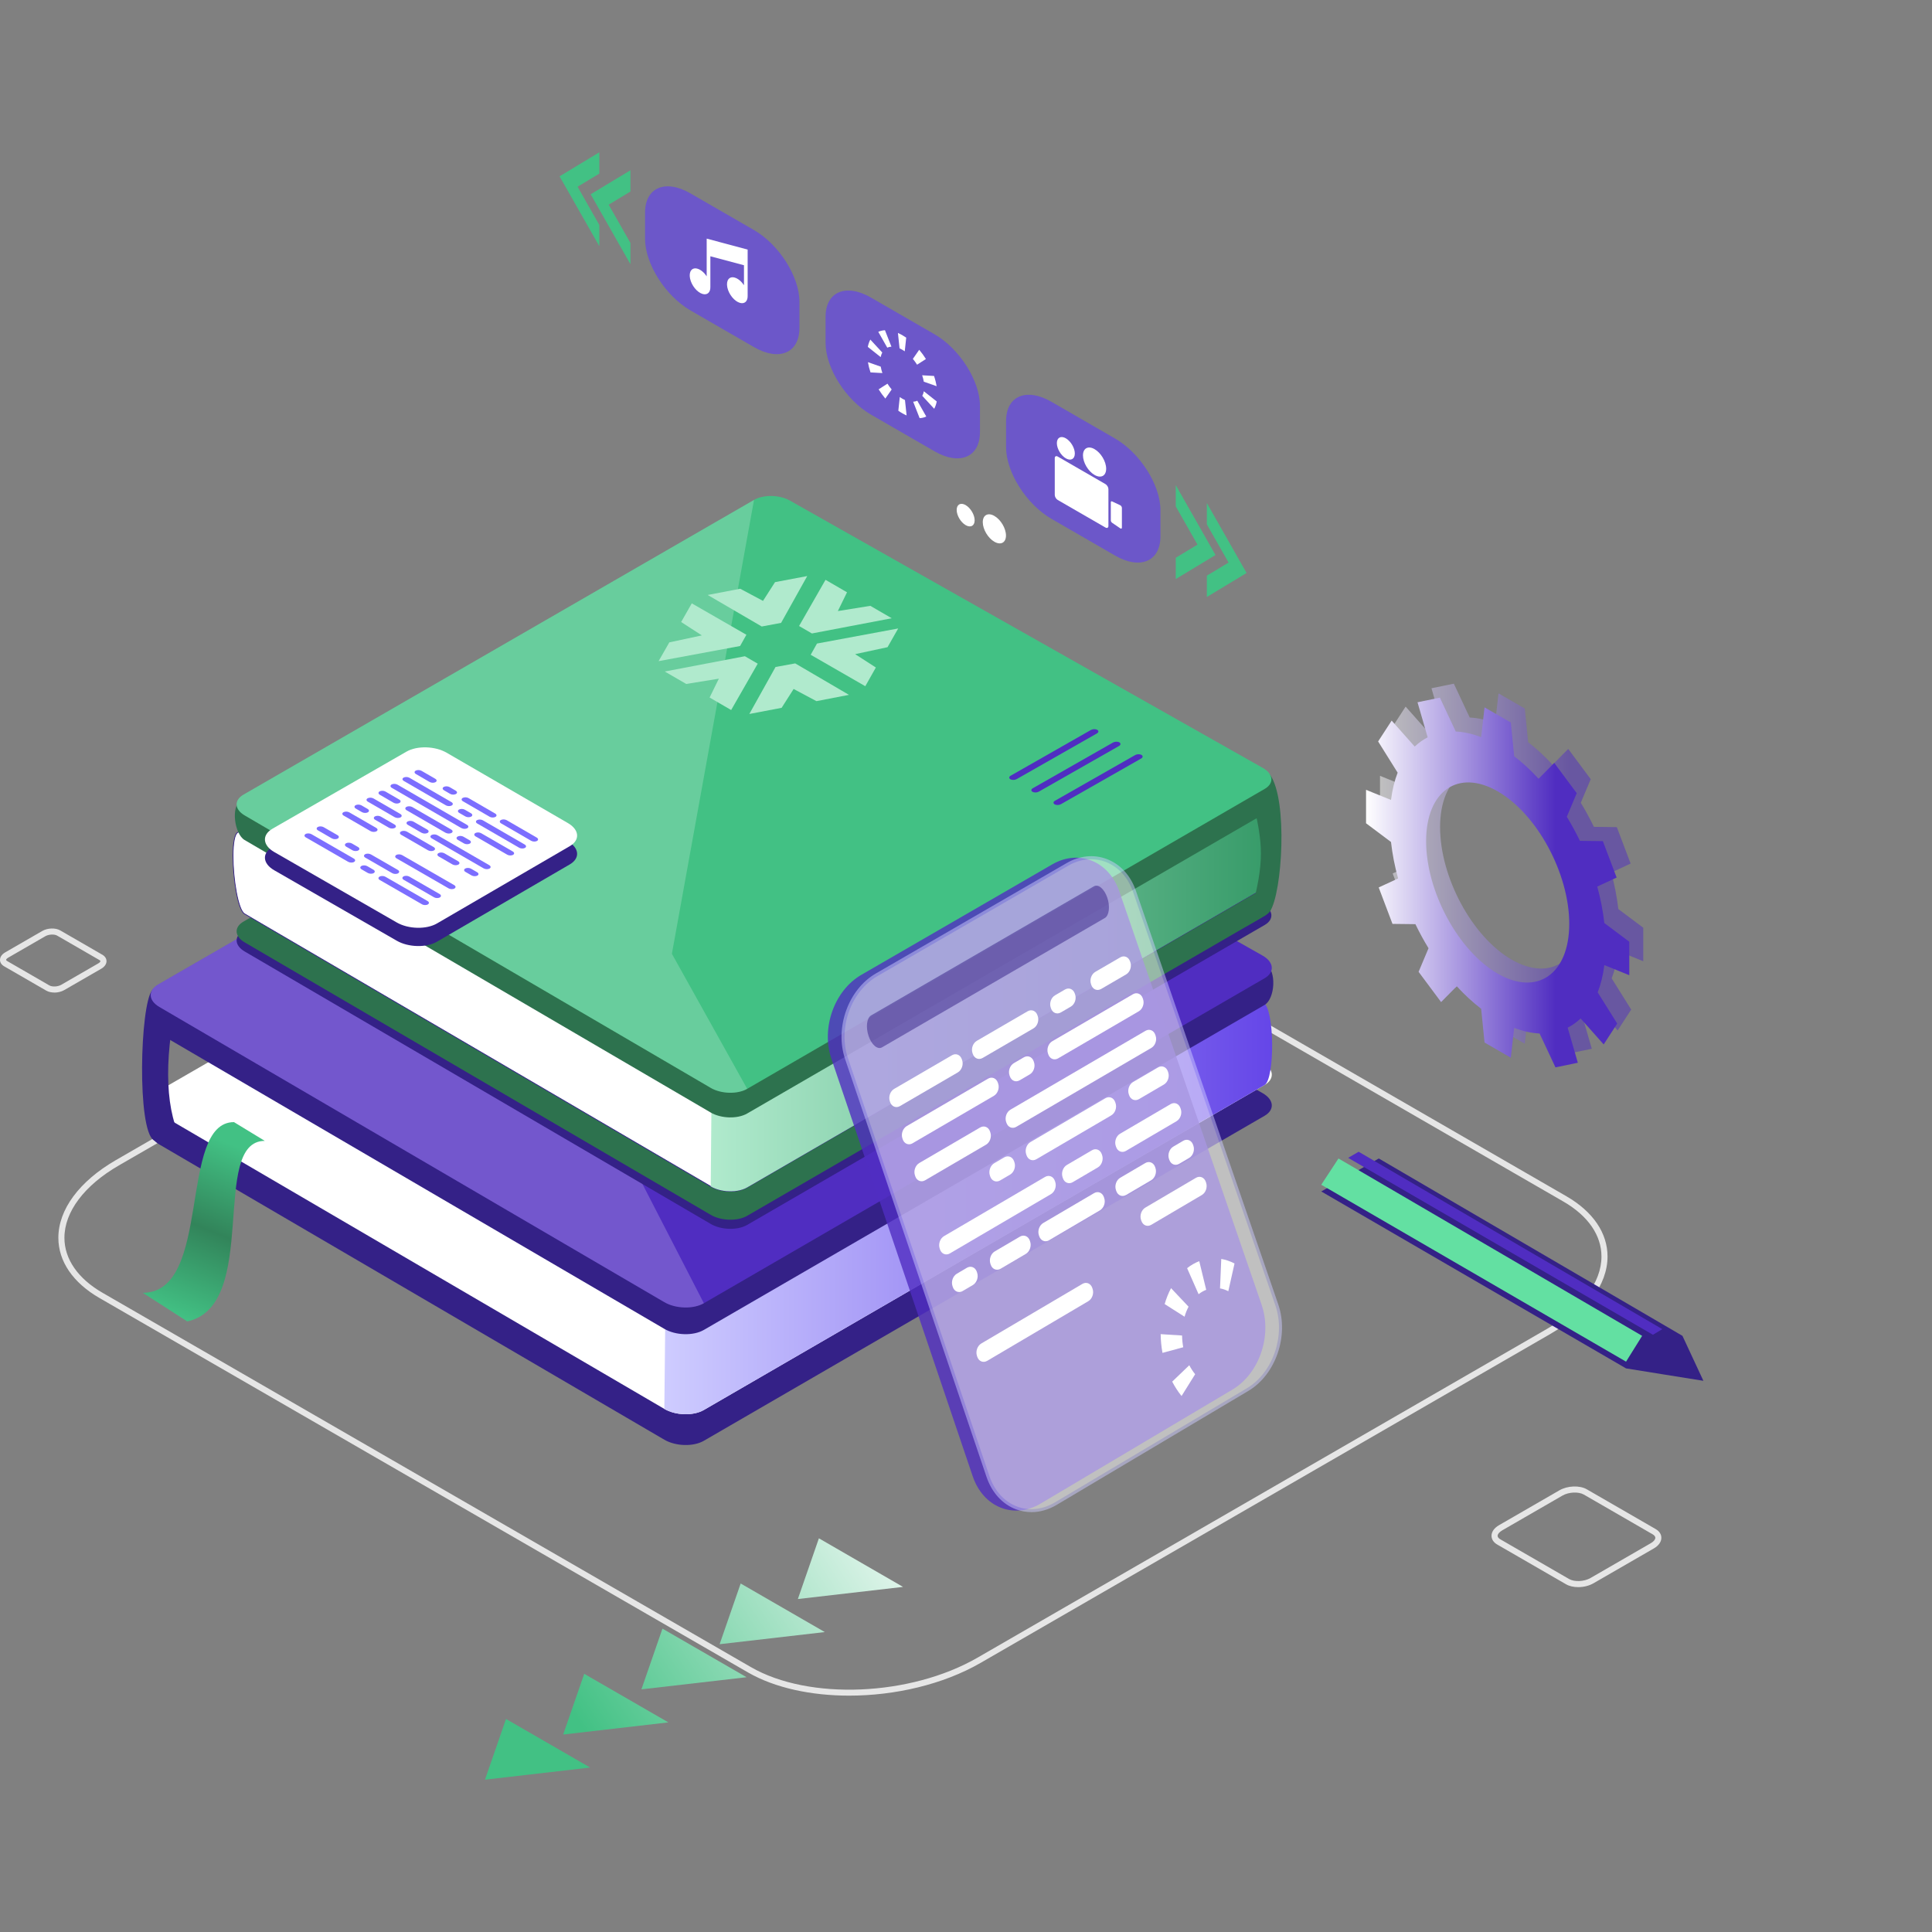 <svg width="200" height="200" viewBox="0 0 200 200" fill="none" xmlns="http://www.w3.org/2000/svg"><rect x="0" y="0" width="200" height="200" fill="#808080" stroke="none"/><path d="M87.906 175.532C83.977 175.532 80.225 174.74 77.424 173.125L10.293 134.367C7.552 132.783 6.041 130.571 6.041 128.135C6.041 125.212 8.212 122.28 11.999 120.092L70.934 86.068C78.046 81.96 88.855 81.52 95.027 85.081L162.159 123.839C164.899 125.423 166.411 127.635 166.411 130.071C166.411 132.994 164.239 135.926 160.452 138.114L101.517 172.138C97.63 174.382 92.639 175.532 87.906 175.532ZM12.314 120.639C8.728 122.71 6.669 125.445 6.669 128.138C6.669 130.338 8.068 132.359 10.607 133.824L77.739 172.581C83.738 176.045 94.264 175.602 101.203 171.594L160.138 137.57C163.724 135.499 165.783 132.764 165.783 130.071C165.783 127.871 164.384 125.85 161.845 124.386L94.713 85.628C88.716 82.164 78.188 82.608 71.249 86.615L12.314 120.639Z" fill="#E6E6E6"/><path d="M5.623 102.747C5.315 102.747 5.019 102.681 4.793 102.552L0.424 100.028C0.154 99.871 0 99.632 0 99.368C0 99.07 0.195 98.787 0.534 98.592L4.372 96.376C4.925 96.056 5.742 96.031 6.232 96.314L10.601 98.837C10.871 98.994 11.025 99.233 11.025 99.497C11.025 99.796 10.83 100.079 10.491 100.277L6.653 102.492C6.355 102.665 5.981 102.753 5.623 102.753V102.747ZM0.849 99.136C0.676 99.236 0.629 99.334 0.629 99.368C0.629 99.4 0.673 99.447 0.739 99.485L5.107 102.008C5.406 102.181 5.984 102.15 6.339 101.945L10.177 99.73C10.349 99.629 10.397 99.532 10.397 99.497C10.397 99.466 10.353 99.419 10.287 99.381L5.918 96.857C5.619 96.684 5.044 96.713 4.686 96.92L0.849 99.136Z" fill="#E6E6E6"/><path d="M163.375 164.3C162.91 164.3 162.461 164.202 162.118 164.004L154.993 159.89C154.613 159.67 154.402 159.35 154.402 158.985C154.402 158.57 154.685 158.171 155.175 157.888L161.43 154.277C162.275 153.79 163.523 153.743 164.268 154.174L171.393 158.288C171.773 158.508 171.983 158.828 171.983 159.193C171.983 159.608 171.701 160.007 171.21 160.29L164.956 163.901C164.497 164.165 163.922 164.3 163.375 164.3ZM155.493 158.435C155.207 158.602 155.034 158.806 155.034 158.988C155.034 159.155 155.185 159.274 155.311 159.347L162.435 163.461C162.985 163.778 163.997 163.731 164.645 163.357L170.899 159.746C171.185 159.579 171.358 159.375 171.358 159.193C171.358 159.026 171.207 158.907 171.081 158.831L163.957 154.717C163.407 154.4 162.395 154.447 161.747 154.821L155.493 158.432V158.435Z" fill="#E6E6E6"/><path d="M52.382 177.946L61.091 182.975L50.204 184.232L52.382 177.946Z" fill="url(#paint0_linear_213_21827)"/><path d="M60.478 173.273L69.19 178.301L58.3 179.558L60.478 173.273Z" fill="url(#paint1_linear_213_21827)"/><path d="M68.577 168.596L77.286 173.625L66.399 174.882L68.577 168.596Z" fill="url(#paint2_linear_213_21827)"/><path d="M76.673 163.923L85.382 168.951L74.495 170.208L76.673 163.923Z" fill="url(#paint3_linear_213_21827)"/><path d="M84.772 159.246L93.481 164.275L82.594 165.532L84.772 159.246Z" fill="url(#paint4_linear_213_21827)"/><path d="M99.965 54.363C100.48 54.658 100.895 54.435 100.895 53.863C100.895 53.291 100.477 52.587 99.965 52.288C99.453 51.99 99.035 52.216 99.035 52.788C99.035 53.36 99.453 54.064 99.965 54.363Z" fill="white"/><path d="M102.938 56.082C103.601 56.465 104.138 56.176 104.138 55.437C104.138 54.699 103.601 53.791 102.938 53.41C102.275 53.027 101.737 53.316 101.737 54.054C101.737 54.793 102.275 55.701 102.938 56.082Z" fill="white"/><path opacity="0.5" d="M170.11 99.504V96.04L167.527 94.104C167.385 92.85 167.14 91.584 166.791 90.329L168.8 89.396L167.373 85.625L165 85.596C164.588 84.748 164.132 83.909 163.642 83.101L164.67 80.659L162.341 77.529L160.719 79.169C159.934 78.308 159.085 77.522 158.192 76.834L157.844 73.346L155.125 71.774L154.776 74.86C153.855 74.508 152.972 74.314 152.146 74.279L150.502 70.772L148.186 71.249L149.238 74.879C148.758 75.124 148.308 75.445 147.896 75.835L145.511 73.147L144.109 75.307L146.13 78.537C145.81 79.355 145.577 80.301 145.442 81.36L142.858 80.313V83.777L145.442 85.713C145.583 86.967 145.828 88.233 146.177 89.487L144.169 90.421L145.596 94.192L147.969 94.22C148.377 95.069 148.836 95.908 149.326 96.713L148.299 99.155L150.628 102.285L152.249 100.647C153.035 101.509 153.884 102.294 154.776 102.983L155.125 106.471L157.844 108.043L158.192 104.956C159.113 105.308 159.996 105.503 160.823 105.538L162.467 109.045L164.783 108.567L163.73 104.937C164.211 104.692 164.66 104.372 165.072 103.982L167.458 106.669L168.859 104.51L166.838 101.279C167.159 100.462 167.392 99.516 167.527 98.457L170.11 99.504ZM163.894 94.183C163.894 99.384 160.572 101.7 156.486 99.34C152.4 96.983 149.078 90.829 149.078 85.628C149.078 80.426 152.4 78.113 156.486 80.47C160.572 82.828 163.894 88.978 163.894 94.183Z" fill="url(#paint5_linear_213_21827)"/><path d="M168.664 100.952V97.489L166.081 95.553C165.939 94.299 165.694 93.032 165.345 91.778L167.354 90.845L165.927 87.073L163.554 87.045C163.142 86.197 162.687 85.357 162.196 84.55L163.224 82.108L160.895 78.977L159.273 80.618C158.488 79.757 157.639 78.971 156.747 78.283L156.398 74.794L153.679 73.223L153.33 76.309C152.409 75.957 151.526 75.762 150.7 75.728L149.056 72.22L146.74 72.698L147.793 76.328C147.312 76.573 146.862 76.894 146.451 77.283L144.065 74.596L142.663 76.755L144.684 79.986C144.364 80.803 144.131 81.749 143.996 82.808L141.413 81.762V85.225L143.996 87.161C144.137 88.415 144.383 89.682 144.731 90.936L142.723 91.869L144.15 95.641L146.523 95.669C146.931 96.518 147.39 97.357 147.881 98.161L146.853 100.603L149.182 103.734L150.803 102.096C151.589 102.957 152.438 103.743 153.33 104.431L153.679 107.92L156.398 109.491L156.747 106.405C157.667 106.757 158.551 106.952 159.377 106.987L161.021 110.494L163.337 110.016L162.284 106.386C162.765 106.141 163.215 105.821 163.626 105.431L166.012 108.118L167.413 105.959L165.393 102.728C165.713 101.911 165.946 100.965 166.081 99.906L168.664 100.952ZM162.448 95.631C162.448 100.833 159.126 103.149 155.04 100.789C150.954 98.432 147.632 92.278 147.632 87.076C147.632 81.875 150.954 79.562 155.04 81.919C159.126 84.276 162.448 90.427 162.448 95.631Z" fill="url(#paint6_linear_213_21827)"/><path opacity="0.7" d="M66.776 24.719V22.007C66.776 19.411 68.882 18.518 71.478 20.021L78.056 23.817C80.652 25.316 82.758 28.638 82.758 31.234V33.947C82.758 36.543 80.652 37.435 78.056 35.933L71.478 32.136C68.882 30.637 66.776 27.315 66.776 24.719Z" fill="#6546E8"/><path opacity="0.7" d="M85.464 35.505V32.793C85.464 30.197 87.57 29.305 90.166 30.807L96.744 34.603C99.34 36.103 101.445 39.425 101.445 42.021V44.733C101.445 47.329 99.34 48.221 96.744 46.719L90.166 42.923C87.57 41.423 85.464 38.101 85.464 35.505Z" fill="#6546E8"/><path opacity="0.7" d="M104.148 46.295V43.583C104.148 40.987 106.254 40.094 108.85 41.596L115.428 45.393C118.024 46.892 120.129 50.214 120.129 52.81V55.522C120.129 58.118 118.024 59.011 115.428 57.509L108.85 53.712C106.254 52.213 104.148 48.891 104.148 46.295Z" fill="#6546E8"/><path d="M95.474 40.977C95.549 40.839 95.603 40.679 95.637 40.503L96.97 41.559C96.916 41.842 96.828 42.096 96.709 42.316L95.474 40.977Z" fill="white"/><path d="M94.528 41.587C94.685 41.577 94.829 41.543 94.958 41.483L95.889 43.121C95.681 43.218 95.449 43.275 95.2 43.287L94.531 41.587H94.528Z" fill="white"/><path d="M93.148 41.106C93.327 41.232 93.506 41.332 93.682 41.411L93.852 43.007C93.569 42.882 93.28 42.721 92.994 42.52L93.145 41.106H93.148Z" fill="white"/><path d="M91.869 39.717C92.001 39.927 92.149 40.129 92.306 40.317L91.649 41.26C91.401 40.961 91.165 40.641 90.955 40.304L91.869 39.717Z" fill="white"/><path d="M91.174 37.957C91.212 38.174 91.266 38.397 91.344 38.62L90.115 38.551C89.993 38.193 89.905 37.834 89.848 37.492L91.178 37.957H91.174Z" fill="white"/><path d="M91.332 36.492C91.257 36.631 91.203 36.791 91.168 36.967L89.836 35.911C89.889 35.628 89.977 35.374 90.097 35.154L91.332 36.492Z" fill="white"/><path d="M92.28 35.886C92.123 35.895 91.979 35.93 91.85 35.989L90.919 34.352C91.127 34.255 91.359 34.198 91.611 34.185L92.28 35.886Z" fill="white"/><path d="M93.657 36.367C93.478 36.241 93.299 36.14 93.123 36.062L92.953 34.465C93.236 34.591 93.525 34.754 93.811 34.952L93.66 36.367H93.657Z" fill="white"/><path d="M94.936 37.753C94.804 37.542 94.657 37.341 94.499 37.152L95.156 36.209C95.408 36.508 95.64 36.829 95.851 37.165L94.936 37.753Z" fill="white"/><path d="M95.631 39.513C95.593 39.296 95.54 39.072 95.461 38.849L96.69 38.919C96.813 39.277 96.901 39.635 96.961 39.978L95.631 39.513Z" fill="white"/><path d="M123.772 53.838L121.714 50.22V52.423L121.906 52.76L123.964 56.38L121.906 57.622L121.714 57.738V59.941L123.772 58.7L125.828 57.455L123.772 53.838Z" fill="#42C184"/><path d="M126.99 55.695L124.932 52.078V54.281L125.123 54.62L127.182 58.238L125.123 59.479L124.932 59.595V61.802L126.99 60.557L129.046 59.316L126.99 55.695Z" fill="#42C184"/><path d="M63.203 18.867L65.262 17.626V19.829L65.067 19.945L63.011 21.19L65.067 24.807L65.262 25.143V27.35L63.203 23.729L61.145 20.112L63.203 18.867Z" fill="#42C184"/><path d="M59.984 17.01L62.043 15.768V17.971L61.848 18.088L59.793 19.329L61.848 22.95L62.043 23.286V25.489L59.984 21.872L57.926 18.254L59.984 17.01Z" fill="#42C184"/><path d="M73.156 24.7V28.604C72.898 28.217 72.546 27.912 72.198 27.815C71.626 27.652 71.286 28.107 71.434 28.83C71.585 29.553 72.169 30.273 72.741 30.433C73.235 30.571 73.552 30.254 73.537 29.701V26.53L77.016 27.457V29.525C76.758 29.138 76.406 28.833 76.057 28.736C75.485 28.572 75.146 29.028 75.293 29.751C75.444 30.474 76.029 31.194 76.601 31.354C77.079 31.489 77.396 31.19 77.396 30.666V27.56V25.835L73.147 24.7H73.156Z" fill="white"/><path d="M114.435 50.113L109.497 47.263C109.328 47.165 109.189 47.238 109.189 47.426V51.239C109.189 51.427 109.328 51.66 109.497 51.757L114.435 54.608C114.605 54.705 114.743 54.633 114.743 54.444V50.632C114.743 50.443 114.605 50.211 114.435 50.113Z" fill="white"/><path d="M110.336 47.448C110.851 47.744 111.266 47.521 111.266 46.949C111.266 46.377 110.848 45.673 110.336 45.374C109.824 45.075 109.406 45.302 109.406 45.874C109.406 46.446 109.824 47.15 110.336 47.448Z" fill="white"/><path d="M113.309 49.167C113.973 49.551 114.51 49.262 114.51 48.523C114.51 47.785 113.973 46.876 113.309 46.496C112.646 46.112 112.109 46.402 112.109 47.14C112.109 47.879 112.646 48.787 113.309 49.167Z" fill="white"/><path d="M116.088 52.417C116.056 52.367 116.012 52.326 115.968 52.304L115.129 51.908C115.05 51.87 114.991 51.908 114.991 51.999V53.869C114.991 53.957 115.05 54.064 115.129 54.121L115.968 54.693C116.012 54.721 116.053 54.73 116.088 54.718C116.119 54.705 116.138 54.667 116.138 54.62V52.574C116.138 52.527 116.119 52.471 116.088 52.42V52.417Z" fill="white"/><path d="M136.777 123.339L168.328 141.656L172.332 142.3L176.336 142.941L175.252 140.615L174.167 138.286L142.733 119.926L136.777 123.339Z" fill="#342187"/><path d="M139.559 119.86L171.11 138.176L172.081 137.592L140.646 119.228L139.559 119.86Z" fill="#502DC1"/><path d="M136.777 122.644L168.328 140.958L169.994 138.286L138.559 119.926L136.777 122.644Z" fill="#63E0A2"/><path d="M68.772 149.038L16.497 118.477C15.353 117.807 15.296 116.767 16.365 116.151L73.631 83.094C74.696 82.482 76.497 82.513 77.657 83.17L130.696 113.156C131.89 113.832 131.984 114.885 130.903 115.51L72.864 149.148C71.78 149.777 69.947 149.726 68.772 149.038Z" fill="#342187"/><path d="M68.772 145.851L16.497 115.29C15.353 114.621 15.296 113.58 16.365 112.964L73.631 79.908C74.696 79.295 76.497 79.326 77.657 79.983L130.696 109.969C131.89 110.645 131.984 111.698 130.903 112.323L72.864 145.961C71.78 146.59 69.947 146.539 68.772 145.851Z" fill="white"/><path d="M68.772 145.851L68.86 137.397L130.774 103.768C131.969 104.444 131.984 111.698 130.903 112.323L72.864 145.961C71.78 146.59 69.947 146.539 68.772 145.851Z" fill="url(#paint7_linear_213_21827)"/><path d="M68.772 137.563L16.497 107.002C15.353 106.333 15.296 105.293 16.365 104.677L73.631 71.62C74.696 71.007 76.811 69.153 77.971 69.81L131.01 99.796C132.204 100.471 131.984 103.41 130.903 104.035L72.864 137.673C71.78 138.302 69.947 138.252 68.772 137.563Z" fill="#342187"/><path d="M18.647 117.726C18.955 118.339 16.569 118.436 15.922 118.04C14.174 116.968 14.489 104.083 15.746 102.511C16.302 101.817 18.747 101.826 18.574 102.511C17.003 108.797 17.003 114.454 18.65 117.726H18.647Z" fill="#342187"/><path d="M68.772 134.801L16.497 104.24C15.353 103.57 15.296 102.53 16.365 101.914L73.631 68.858C74.696 68.245 76.497 68.276 77.657 68.933L130.696 98.919C131.89 99.595 131.984 100.647 130.903 101.273L72.864 134.911C71.78 135.539 69.947 135.489 68.772 134.801Z" fill="#502DC1"/><path opacity="0.2" d="M68.772 134.801L16.497 104.24C15.353 103.57 15.296 102.53 16.365 101.914L73.631 68.857L65.403 120.425L72.864 134.911C71.78 135.539 69.947 135.489 68.772 134.801Z" fill="white"/><path d="M27.412 118.103L24.222 116.161C18.402 116.161 22.022 133.83 14.781 133.83L19.389 136.793C26.96 135.147 21.692 118.103 27.412 118.103Z" fill="url(#paint8_linear_213_21827)"/><path d="M73.574 126.702L25.325 98.495C24.269 97.879 24.215 96.917 25.202 96.348L78.056 65.837C79.039 65.272 80.702 65.3 81.771 65.906L130.727 93.582C131.83 94.205 131.915 95.179 130.919 95.754L77.349 126.802C76.349 127.381 74.658 127.337 73.571 126.702H73.574Z" fill="#342187"/><path d="M73.574 125.759L25.325 97.552C24.269 96.936 24.215 95.974 25.202 95.405L78.056 64.894C79.039 64.329 80.702 64.357 81.771 64.963L130.727 92.639C131.83 93.262 131.915 94.236 130.919 94.811L77.349 125.859C76.349 126.438 74.658 126.394 73.571 125.759H73.574Z" fill="#2D724E"/><path d="M73.574 122.817L25.325 94.61C24.269 93.994 23.628 86.737 24.615 86.168L78.059 61.953C79.043 61.387 80.706 61.415 81.774 62.022L130.73 89.698C131.834 90.32 131.918 91.294 130.922 91.87L77.352 122.918C76.353 123.496 74.662 123.452 73.574 122.817Z" fill="white"/><path d="M75.618 123.361C74.888 123.361 74.134 123.188 73.553 122.849L25.303 94.641C24.549 94.201 24.078 90.76 24.084 88.582C24.084 87.774 24.156 86.385 24.593 86.131L78.041 61.912C79.028 61.343 80.712 61.371 81.79 61.981L130.746 89.657C131.321 89.981 131.651 90.424 131.651 90.867C131.651 91.263 131.4 91.627 130.938 91.898L77.368 122.946C76.894 123.223 76.265 123.358 75.614 123.358L75.618 123.361ZM79.794 61.585C79.159 61.585 78.537 61.717 78.075 61.984L24.628 86.203C24.335 86.373 24.166 87.24 24.163 88.582C24.156 90.98 24.681 94.186 25.344 94.572L73.594 122.78C74.665 123.408 76.344 123.452 77.33 122.88L130.9 91.832C131.337 91.58 131.576 91.238 131.573 90.87C131.573 90.452 131.255 90.037 130.705 89.726L81.749 62.05C81.199 61.739 80.486 61.582 79.794 61.582V61.585Z" fill="#342187"/><path d="M73.574 122.817L73.643 115.083L131.158 83.34C131.158 83.34 130.843 91.826 130.922 91.87L77.352 122.918C76.353 123.496 74.662 123.452 73.574 122.817Z" fill="url(#paint9_linear_213_21827)"/><path d="M73.574 115.168L25.325 86.96C24.269 86.344 23.901 83.497 24.888 82.928L77.742 52.417C78.725 51.852 80.702 53.766 81.771 54.372L130.727 82.048C131.83 82.67 131.915 83.645 130.919 84.22L77.349 115.268C76.349 115.846 74.659 115.802 73.571 115.168H73.574Z" fill="#2D724E"/><path d="M128.958 95.911C128.958 95.911 131.233 94.698 131.472 94.34C132.729 92.454 133.345 82.818 131.472 80.197C131.211 79.832 129.272 81.768 129.272 81.768C129.272 81.768 130.529 85.225 130.529 88.368C130.529 91.841 128.958 95.911 128.958 95.911Z" fill="#2D724E"/><path d="M73.574 112.616L25.325 84.408C24.269 83.792 24.215 82.831 25.202 82.262L78.056 51.751C79.039 51.185 80.702 51.214 81.771 51.82L130.727 79.496C131.83 80.118 131.915 81.093 130.919 81.668L77.349 112.716C76.349 113.294 74.658 113.25 73.571 112.616H73.574Z" fill="#42C184"/><path opacity="0.2" d="M73.574 112.616L25.325 84.408C24.269 83.792 24.215 82.831 25.202 82.262L78.056 51.751L69.554 98.737L77.349 112.716C76.349 113.294 74.658 113.25 73.571 112.616H73.574Z" fill="white"/><path d="M82.723 64.806L84.05 65.576L92.312 64.002L90.097 62.716L86.734 63.257L87.683 61.315L85.458 60.023L82.72 64.803L82.723 64.806Z" fill="#B0EACD"/><path d="M78.439 68.703L77.11 67.933L68.816 69.514L71.038 70.803L74.416 70.256L73.458 72.208L75.689 73.502L78.439 68.703Z" fill="#B0EACD"/><path d="M76.617 66.874L68.175 68.442L69.29 66.497L72.656 65.777L70.513 64.391L71.613 62.459L77.267 65.711L76.617 66.871V66.874Z" fill="#B0EACD"/><path d="M84.571 66.623L83.924 67.783L89.575 71.036L90.668 69.1L88.525 67.717L91.878 66.997L92.981 65.058L84.571 66.62V66.623Z" fill="#B0EACD"/><path d="M82.321 68.675L87.884 71.931L84.521 72.582L82.157 71.322L80.913 73.273L77.569 73.911L80.284 69.046L82.321 68.675Z" fill="#B0EACD"/><path d="M78.857 64.854L80.859 64.48L83.565 59.633L80.231 60.262L78.986 62.204L76.626 60.947L73.26 61.591L78.854 64.854H78.857Z" fill="#B0EACD"/><path d="M105.235 80.659L113.554 75.923C113.74 75.816 113.752 75.649 113.583 75.552C113.413 75.454 113.121 75.461 112.935 75.564L104.622 80.301C104.437 80.404 104.424 80.571 104.594 80.668C104.764 80.766 105.05 80.763 105.235 80.656V80.659Z" fill="#502DC1"/><path d="M107.527 81.957L115.846 77.221C116.031 77.114 116.044 76.947 115.874 76.85C115.704 76.752 115.412 76.759 115.227 76.862L106.914 81.599C106.728 81.702 106.716 81.869 106.886 81.966C107.055 82.064 107.341 82.061 107.527 81.954V81.957Z" fill="#502DC1"/><path d="M109.818 83.255L118.137 78.519C118.322 78.412 118.335 78.245 118.165 78.148C117.995 78.05 117.703 78.056 117.518 78.16L109.205 82.897C109.019 83 109.007 83.167 109.177 83.264C109.346 83.362 109.632 83.359 109.818 83.252V83.255Z" fill="#502DC1"/><path d="M28.207 87.677L42.086 79.694C43.18 79.066 45.037 79.116 46.235 79.81L58.794 87.096C59.981 87.784 60.066 88.856 58.982 89.484L45.238 97.483C44.142 98.121 42.281 98.077 41.08 97.388L28.39 90.091C27.18 89.396 27.098 88.315 28.204 87.68L28.207 87.677Z" fill="#342187"/><path d="M28.207 85.788L42.086 77.805C43.18 77.177 45.037 77.227 46.235 77.921L58.794 85.207C59.981 85.895 60.066 86.967 58.982 87.595L45.238 95.594C44.142 96.232 42.281 96.188 41.08 95.499L28.39 88.202C27.18 87.507 27.098 86.426 28.204 85.791L28.207 85.788Z" fill="white"/><path d="M47.769 85.728L40.565 81.561C40.389 81.46 40.377 81.303 40.537 81.209C40.697 81.118 40.967 81.124 41.143 81.225L48.344 85.389C48.52 85.489 48.529 85.647 48.372 85.738C48.212 85.829 47.941 85.823 47.769 85.722V85.728Z" fill="#7C6EFF"/><path d="M38.362 86.039L35.58 84.433C35.404 84.333 35.392 84.176 35.552 84.081C35.712 83.99 35.986 83.996 36.162 84.097L38.943 85.703C39.119 85.804 39.132 85.961 38.971 86.055C38.811 86.146 38.538 86.14 38.362 86.039Z" fill="#7C6EFF"/><path d="M40.86 84.597L38.082 82.991C37.906 82.89 37.894 82.733 38.054 82.639C38.214 82.548 38.488 82.554 38.664 82.655L41.442 84.261C41.618 84.361 41.63 84.518 41.47 84.613C41.31 84.704 41.04 84.698 40.864 84.597H40.86Z" fill="#7C6EFF"/><path d="M52.511 88.478L49.236 86.586C49.063 86.486 49.051 86.329 49.208 86.237C49.368 86.146 49.638 86.153 49.811 86.253L53.083 88.145C53.256 88.246 53.268 88.403 53.111 88.494C52.951 88.585 52.684 88.579 52.508 88.478H52.511Z" fill="#7C6EFF"/><path d="M44.315 88.026L41.543 86.426C41.367 86.326 41.354 86.168 41.514 86.074C41.675 85.983 41.945 85.989 42.121 86.09L44.893 87.689C45.069 87.79 45.081 87.947 44.921 88.038C44.761 88.129 44.491 88.123 44.315 88.023V88.026Z" fill="#7C6EFF"/><path d="M37.472 84.075L36.837 83.707C36.661 83.607 36.649 83.45 36.809 83.356C36.969 83.264 37.243 83.271 37.419 83.371L38.054 83.739C38.23 83.84 38.242 83.997 38.082 84.091C37.922 84.182 37.648 84.176 37.472 84.075Z" fill="#7C6EFF"/><path d="M48.818 90.625L48.186 90.26C48.01 90.16 48.001 90.003 48.158 89.911C48.318 89.82 48.589 89.827 48.761 89.927L49.393 90.292C49.569 90.392 49.579 90.549 49.422 90.641C49.261 90.732 48.991 90.725 48.818 90.625Z" fill="#7C6EFF"/><path d="M40.269 85.691L38.839 84.867C38.663 84.767 38.651 84.609 38.811 84.515C38.971 84.424 39.245 84.43 39.418 84.531L40.845 85.354C41.021 85.455 41.033 85.612 40.873 85.706C40.713 85.797 40.439 85.791 40.266 85.691H40.269Z" fill="#7C6EFF"/><path d="M43.651 86.216L42.224 85.392C42.048 85.291 42.036 85.134 42.196 85.04C42.356 84.949 42.627 84.955 42.803 85.056L44.229 85.879C44.405 85.98 44.418 86.137 44.258 86.228C44.097 86.319 43.827 86.313 43.651 86.212V86.216Z" fill="#7C6EFF"/><path d="M46.844 89.487L45.42 88.664C45.245 88.563 45.232 88.406 45.392 88.315C45.553 88.224 45.823 88.23 45.999 88.331L47.422 89.154C47.599 89.255 47.608 89.412 47.451 89.503C47.291 89.594 47.02 89.588 46.844 89.487Z" fill="#7C6EFF"/><path d="M46.137 86.216L42.099 83.88C41.923 83.78 41.91 83.623 42.07 83.528C42.231 83.437 42.501 83.444 42.677 83.544L46.712 85.876C46.888 85.977 46.898 86.134 46.741 86.225C46.58 86.316 46.31 86.31 46.134 86.209L46.137 86.216Z" fill="#7C6EFF"/><path d="M48.032 87.312L47.401 86.948C47.225 86.847 47.215 86.69 47.372 86.599C47.533 86.508 47.803 86.514 47.976 86.615L48.608 86.979C48.784 87.08 48.793 87.237 48.636 87.328C48.476 87.419 48.205 87.413 48.032 87.312Z" fill="#7C6EFF"/><path d="M40.75 83.104L39.323 82.277C39.147 82.177 39.135 82.02 39.295 81.925C39.455 81.834 39.729 81.841 39.902 81.941L41.328 82.768C41.505 82.868 41.517 83.025 41.357 83.12C41.197 83.211 40.926 83.204 40.75 83.104Z" fill="#7C6EFF"/><path d="M46.159 83.368L41.806 80.847C41.63 80.747 41.618 80.59 41.778 80.499C41.938 80.407 42.209 80.414 42.385 80.514L46.734 83.035C46.91 83.135 46.92 83.293 46.763 83.384C46.602 83.475 46.332 83.469 46.156 83.368H46.159Z" fill="#7C6EFF"/><path d="M53.746 87.758L49.409 85.251C49.236 85.15 49.223 84.993 49.381 84.902C49.541 84.811 49.811 84.817 49.984 84.917L54.318 87.425C54.491 87.526 54.503 87.683 54.346 87.774C54.186 87.865 53.919 87.859 53.743 87.758H53.746Z" fill="#7C6EFF"/><path d="M50.688 84.55L47.926 82.95C47.75 82.849 47.74 82.692 47.897 82.601C48.058 82.51 48.328 82.516 48.501 82.617L51.26 84.217C51.433 84.317 51.446 84.474 51.288 84.565C51.128 84.657 50.858 84.65 50.685 84.55H50.688Z" fill="#7C6EFF"/><path d="M54.987 87.039L51.876 85.238C51.703 85.138 51.69 84.98 51.847 84.889C52.008 84.798 52.275 84.804 52.451 84.905L55.562 86.706C55.735 86.806 55.748 86.963 55.59 87.055C55.433 87.146 55.163 87.139 54.99 87.039H54.987Z" fill="#7C6EFF"/><path d="M46.596 82.18L45.965 81.812C45.789 81.712 45.779 81.555 45.936 81.463C46.097 81.372 46.367 81.379 46.54 81.479L47.172 81.847C47.347 81.947 47.357 82.105 47.2 82.196C47.039 82.287 46.769 82.281 46.596 82.18Z" fill="#7C6EFF"/><path d="M48.177 84.518L47.545 84.154C47.369 84.053 47.36 83.896 47.517 83.805C47.677 83.714 47.947 83.72 48.12 83.821L48.752 84.185C48.925 84.286 48.938 84.443 48.78 84.534C48.62 84.625 48.35 84.619 48.177 84.518Z" fill="#7C6EFF"/><path d="M44.481 80.954L43.057 80.128C42.881 80.027 42.869 79.87 43.029 79.779C43.189 79.688 43.459 79.694 43.636 79.795L45.059 80.618C45.235 80.719 45.245 80.876 45.087 80.967C44.927 81.058 44.657 81.052 44.481 80.951V80.954Z" fill="#7C6EFF"/><path d="M46.439 91.964L41.052 88.859C40.876 88.758 40.864 88.601 41.024 88.507C41.184 88.412 41.458 88.422 41.631 88.522L47.017 91.627C47.194 91.728 47.203 91.885 47.046 91.98C46.886 92.074 46.615 92.064 46.439 91.964Z" fill="#7C6EFF"/><path d="M50.072 89.896L44.697 86.791C44.521 86.69 44.509 86.533 44.669 86.442C44.829 86.351 45.1 86.357 45.276 86.457L50.65 89.563C50.823 89.663 50.835 89.82 50.678 89.911C50.518 90.003 50.248 89.996 50.075 89.896H50.072Z" fill="#7C6EFF"/><path d="M36.042 89.214L31.661 86.69C31.485 86.589 31.473 86.432 31.633 86.338C31.793 86.244 32.067 86.253 32.243 86.354L36.624 88.877C36.8 88.978 36.812 89.135 36.652 89.229C36.492 89.324 36.218 89.314 36.042 89.214Z" fill="#7C6EFF"/><path d="M43.683 93.611L39.318 91.099C39.142 90.999 39.129 90.842 39.289 90.747C39.45 90.653 39.723 90.662 39.899 90.763L44.261 93.274C44.437 93.375 44.45 93.532 44.289 93.626C44.129 93.721 43.859 93.714 43.683 93.614V93.611Z" fill="#7C6EFF"/><path d="M40.602 90.389L37.821 88.786C37.645 88.686 37.632 88.529 37.793 88.434C37.953 88.34 38.226 88.35 38.402 88.45L41.181 90.053C41.357 90.154 41.369 90.311 41.209 90.405C41.049 90.499 40.775 90.49 40.602 90.389Z" fill="#7C6EFF"/><path d="M44.93 92.885L41.797 91.081C41.62 90.98 41.608 90.823 41.768 90.729C41.928 90.634 42.199 90.644 42.375 90.744L45.505 92.548C45.681 92.649 45.694 92.806 45.533 92.9C45.373 92.995 45.103 92.988 44.927 92.885H44.93Z" fill="#7C6EFF"/><path d="M36.486 88.019L35.848 87.652C35.672 87.551 35.659 87.394 35.819 87.3C35.98 87.205 36.253 87.215 36.429 87.315L37.064 87.683C37.24 87.784 37.253 87.941 37.092 88.035C36.932 88.129 36.659 88.12 36.483 88.019H36.486Z" fill="#7C6EFF"/><path d="M38.073 90.367L37.438 89.999C37.262 89.899 37.249 89.742 37.41 89.648C37.57 89.553 37.843 89.563 38.02 89.663L38.654 90.031C38.83 90.132 38.843 90.289 38.683 90.383C38.522 90.477 38.249 90.468 38.073 90.367Z" fill="#7C6EFF"/><path d="M34.355 86.791L32.922 85.964C32.745 85.864 32.733 85.706 32.893 85.612C33.053 85.518 33.327 85.527 33.503 85.628L34.936 86.454C35.112 86.555 35.125 86.712 34.964 86.806C34.804 86.901 34.531 86.891 34.355 86.791Z" fill="#7C6EFF"/><path opacity="0.8" d="M130.608 135.087L115.877 92.284C114.796 89.141 111.685 87.884 108.928 89.481L89.166 100.915C86.378 102.527 84.986 106.408 86.061 109.586L100.694 152.819C101.785 156.04 104.943 157.307 107.74 155.641L127.584 143.846C130.353 142.199 131.705 138.28 130.605 135.087H130.608Z" fill="#502DC1"/><g opacity="0.5"><path d="M132.18 135.087L117.449 92.284C116.368 89.142 113.256 87.885 110.5 89.481L90.738 100.915C87.95 102.527 86.558 106.409 87.633 109.586L102.266 152.822C103.356 156.044 106.515 157.31 109.312 155.645L129.156 143.849C131.925 142.203 133.276 138.283 132.176 135.09L132.18 135.087Z" fill="white"/><path d="M106.773 156.534C106.238 156.534 105.714 156.44 105.204 156.254C103.774 155.726 102.678 154.522 102.118 152.872L87.485 109.636C86.388 106.399 87.815 102.426 90.659 100.78L110.422 89.346C111.757 88.573 113.222 88.422 114.551 88.918C115.962 89.443 117.044 90.622 117.597 92.234L132.327 135.037C133.446 138.29 132.06 142.303 129.238 143.981L109.394 155.78C108.548 156.282 107.653 156.537 106.773 156.537V156.534ZM112.967 88.947C112.166 88.947 111.349 89.173 110.579 89.619L90.817 101.053C88.092 102.628 86.731 106.434 87.781 109.539L102.414 152.775C102.942 154.337 103.972 155.468 105.311 155.965C106.568 156.43 107.961 156.27 109.23 155.512L129.074 143.714C131.777 142.108 133.1 138.261 132.029 135.144L117.298 92.341C116.773 90.82 115.758 89.71 114.438 89.217C113.96 89.038 113.467 88.95 112.964 88.95L112.967 88.947Z" fill="#CECCFF"/></g><path d="M105.207 116.648L119.186 108.479C119.589 108.244 119.787 107.681 119.629 107.219L119.595 107.119C119.438 106.657 118.982 106.474 118.58 106.71L104.603 114.872C104.198 115.108 103.997 115.677 104.154 116.139L104.189 116.239C104.346 116.701 104.805 116.887 105.207 116.648Z" fill="white"/><path d="M119.177 126.793L124.416 123.707C124.818 123.471 125.016 122.902 124.856 122.437L124.822 122.336C124.661 121.874 124.206 121.689 123.803 121.928L118.564 125.011C118.159 125.25 117.961 125.819 118.121 126.281L118.156 126.384C118.316 126.849 118.772 127.032 119.174 126.793H119.177Z" fill="white"/><path d="M116.556 119.14L121.792 116.069C122.194 115.834 122.392 115.268 122.232 114.806L122.197 114.705C122.037 114.243 121.584 114.061 121.182 114.297L115.946 117.364C115.544 117.6 115.343 118.169 115.503 118.631L115.538 118.731C115.695 119.193 116.154 119.379 116.556 119.14Z" fill="white"/><path d="M95.773 122.179L102.071 118.499C102.476 118.263 102.678 117.694 102.52 117.229L102.486 117.129C102.329 116.667 101.87 116.481 101.464 116.717L95.166 120.394C94.758 120.633 94.556 121.202 94.714 121.667L94.748 121.771C94.905 122.236 95.364 122.418 95.77 122.182L95.773 122.179Z" fill="white"/><path d="M108.601 128.389L113.862 125.297C114.268 125.058 114.466 124.489 114.309 124.027L114.274 123.923C114.117 123.458 113.658 123.276 113.256 123.515L107.995 126.604C107.589 126.843 107.388 127.412 107.548 127.877L107.583 127.981C107.74 128.446 108.199 128.628 108.604 128.393L108.601 128.389Z" fill="white"/><path d="M122.068 120.476L123.099 119.869C123.502 119.634 123.7 119.065 123.539 118.603L123.505 118.502C123.344 118.04 122.892 117.858 122.486 118.094L121.456 118.7C121.053 118.936 120.855 119.505 121.012 119.967L121.047 120.067C121.207 120.529 121.663 120.715 122.065 120.476H122.068Z" fill="white"/><path d="M99.66 133.644L100.704 133.032C101.112 132.793 101.314 132.221 101.153 131.756L101.119 131.652C100.962 131.187 100.503 131.001 100.094 131.24L99.054 131.853C98.645 132.092 98.444 132.664 98.601 133.132L98.636 133.236C98.793 133.701 99.252 133.886 99.66 133.648V133.644Z" fill="white"/><path d="M116.575 123.703L119.168 122.179C119.57 121.943 119.768 121.375 119.611 120.909L119.577 120.809C119.416 120.347 118.961 120.161 118.558 120.4L115.966 121.921C115.56 122.16 115.362 122.726 115.522 123.191L115.557 123.292C115.714 123.757 116.173 123.939 116.575 123.7V123.703Z" fill="white"/><path d="M111.05 122.377L113.646 120.853C114.051 120.617 114.249 120.048 114.092 119.583L114.057 119.483C113.9 119.021 113.441 118.835 113.039 119.074L110.443 120.595C110.038 120.831 109.84 121.4 109.997 121.865L110.031 121.969C110.188 122.434 110.647 122.616 111.053 122.377H111.05Z" fill="white"/><path d="M103.582 131.341L106.191 129.807C106.596 129.568 106.797 128.996 106.64 128.531L106.606 128.427C106.448 127.962 105.99 127.78 105.584 128.016L102.976 129.546C102.57 129.785 102.369 130.357 102.526 130.822L102.561 130.926C102.718 131.391 103.177 131.576 103.585 131.338L103.582 131.341Z" fill="white"/><path d="M107.288 120.001L115.038 115.463C115.44 115.227 115.642 114.662 115.481 114.196L115.447 114.096C115.29 113.634 114.834 113.452 114.428 113.687L106.678 118.222C106.273 118.458 106.072 119.027 106.232 119.492L106.266 119.593C106.424 120.058 106.882 120.24 107.288 120.001Z" fill="white"/><path d="M103.529 122.201L104.566 121.595C104.971 121.356 105.173 120.787 105.015 120.325L104.981 120.221C104.824 119.756 104.365 119.574 103.959 119.809L102.922 120.416C102.517 120.655 102.316 121.224 102.473 121.686L102.507 121.789C102.665 122.255 103.123 122.437 103.529 122.201Z" fill="white"/><path d="M117.901 113.784L120.488 112.27C120.89 112.034 121.088 111.468 120.931 111.006L120.896 110.906C120.739 110.444 120.283 110.261 119.881 110.497L117.294 112.009C116.892 112.245 116.694 112.81 116.851 113.272L116.886 113.373C117.043 113.835 117.499 114.017 117.904 113.781L117.901 113.784Z" fill="white"/><path d="M109.535 109.561L117.886 104.689C118.288 104.454 118.486 103.891 118.329 103.432L118.294 103.332C118.137 102.873 117.682 102.687 117.279 102.923L108.932 107.788C108.526 108.024 108.328 108.59 108.486 109.052L108.52 109.152C108.677 109.614 109.133 109.796 109.538 109.561H109.535Z" fill="white"/><path d="M94.471 118.348L102.882 113.442C103.287 113.206 103.488 112.638 103.331 112.176L103.296 112.075C103.139 111.613 102.684 111.428 102.278 111.666L93.868 116.569C93.463 116.805 93.258 117.374 93.415 117.839L93.45 117.943C93.607 118.408 94.066 118.59 94.471 118.354V118.348Z" fill="white"/><path d="M101.728 109.517L106.983 106.459C107.388 106.223 107.586 105.657 107.429 105.198L107.395 105.098C107.238 104.636 106.782 104.453 106.376 104.689L101.122 107.744C100.716 107.98 100.515 108.545 100.672 109.007L100.707 109.108C100.864 109.57 101.32 109.755 101.725 109.517H101.728Z" fill="white"/><path d="M93.167 114.501L99.151 111.016C99.556 110.78 99.757 110.214 99.6 109.749L99.566 109.649C99.408 109.187 98.953 109.001 98.547 109.24L92.563 112.722C92.158 112.958 91.954 113.527 92.111 113.989L92.145 114.09C92.302 114.555 92.761 114.737 93.167 114.501Z" fill="white"/><path d="M109.821 104.806L110.852 104.205C111.254 103.97 111.455 103.407 111.295 102.945L111.26 102.844C111.103 102.382 110.647 102.2 110.245 102.436L109.214 103.036C108.812 103.272 108.611 103.834 108.768 104.296L108.802 104.397C108.96 104.859 109.415 105.041 109.818 104.806H109.821Z" fill="white"/><path d="M105.559 111.83L106.593 111.226C106.999 110.991 107.197 110.425 107.039 109.963L107.005 109.862C106.848 109.4 106.392 109.218 105.987 109.454L104.953 110.057C104.547 110.293 104.346 110.859 104.506 111.321L104.541 111.421C104.698 111.883 105.154 112.069 105.559 111.83Z" fill="white"/><path d="M113.988 102.379L116.572 100.874C116.974 100.638 117.172 100.076 117.015 99.617L116.98 99.516C116.823 99.057 116.368 98.872 115.965 99.108L113.382 100.61C112.98 100.846 112.782 101.408 112.939 101.867L112.973 101.968C113.13 102.43 113.586 102.612 113.988 102.376V102.379Z" fill="white"/><path d="M102.196 140.873L112.659 134.7C113.064 134.462 113.265 133.89 113.105 133.424L113.071 133.321C112.91 132.856 112.455 132.67 112.049 132.909L101.587 139.075C101.178 139.314 100.977 139.889 101.134 140.358L101.169 140.461C101.326 140.93 101.785 141.112 102.193 140.873H102.196Z" fill="white"/><path d="M98.336 129.75L108.79 123.619C109.195 123.38 109.396 122.811 109.236 122.349L109.201 122.245C109.044 121.78 108.585 121.598 108.18 121.837L97.727 127.962C97.318 128.201 97.117 128.773 97.274 129.238L97.309 129.342C97.466 129.807 97.925 129.992 98.333 129.754L98.336 129.75Z" fill="white"/><path d="M123.722 142.259C123.495 141.982 123.291 141.668 123.115 141.329L121.346 143.026C121.629 143.569 121.952 144.069 122.314 144.515L123.722 142.259Z" fill="white"/><path d="M126.296 133.374C126.585 133.424 126.874 133.522 127.154 133.666L127.798 130.794C127.352 130.564 126.893 130.407 126.425 130.325L126.296 133.374Z" fill="white"/><path d="M124.08 133.974C124.325 133.78 124.589 133.629 124.866 133.519L124.146 130.555C123.706 130.725 123.282 130.97 122.889 131.281L124.077 133.974H124.08Z" fill="white"/><path d="M122.625 136.303C122.732 135.935 122.87 135.587 123.04 135.269L121.226 133.349C120.959 133.855 120.736 134.408 120.566 134.996L122.625 136.306V136.303Z" fill="white"/><path d="M122.487 139.465C122.414 139.063 122.373 138.654 122.367 138.252L120.151 138.11C120.158 138.761 120.224 139.411 120.34 140.049L122.483 139.468L122.487 139.465Z" fill="white"/><path opacity="0.5" d="M113.243 91.75C113.696 91.489 114.312 92.011 114.623 92.916C114.934 93.821 114.821 94.77 114.372 95.031C113.793 95.368 91.378 108.376 91.303 108.423C90.847 108.687 90.225 108.162 89.917 107.247C89.606 106.333 89.725 105.377 90.181 105.113C90.48 104.941 112.923 91.936 113.246 91.747L113.243 91.75Z" fill="#342187"/><defs><linearGradient id="paint0_linear_213_21827" x1="96.602" y1="154.815" x2="59.985" y2="178.37" gradientUnits="userSpaceOnUse"><stop stop-color="white"/><stop offset="1" stop-color="#42C184"/></linearGradient><linearGradient id="paint1_linear_213_21827" x1="96.847" y1="155.195" x2="60.226" y2="178.751" gradientUnits="userSpaceOnUse"><stop stop-color="white"/><stop offset="1" stop-color="#42C184"/></linearGradient><linearGradient id="paint2_linear_213_21827" x1="97.089" y1="155.572" x2="60.472" y2="179.128" gradientUnits="userSpaceOnUse"><stop stop-color="white"/><stop offset="1" stop-color="#42C184"/></linearGradient><linearGradient id="paint3_linear_213_21827" x1="97.331" y1="155.949" x2="60.714" y2="179.505" gradientUnits="userSpaceOnUse"><stop stop-color="white"/><stop offset="1" stop-color="#42C184"/></linearGradient><linearGradient id="paint4_linear_213_21827" x1="97.576" y1="156.326" x2="60.956" y2="179.882" gradientUnits="userSpaceOnUse"><stop stop-color="white"/><stop offset="1" stop-color="#42C184"/></linearGradient><linearGradient id="paint5_linear_213_21827" x1="142.865" y1="89.908" x2="170.11" y2="89.908" gradientUnits="userSpaceOnUse"><stop stop-color="white"/><stop offset="0.72" stop-color="#502DC1"/></linearGradient><linearGradient id="paint6_linear_213_21827" x1="141.416" y1="91.354" x2="168.664" y2="91.354" gradientUnits="userSpaceOnUse"><stop stop-color="white"/><stop offset="0.72" stop-color="#502DC1"/></linearGradient><linearGradient id="paint7_linear_213_21827" x1="68.772" y1="125.083" x2="131.692" y2="125.083" gradientUnits="userSpaceOnUse"><stop stop-color="#CECCFF"/><stop offset="1" stop-color="#6546E8"/></linearGradient><linearGradient id="paint8_linear_213_21827" x1="17.864" y1="136.099" x2="24.823" y2="118.794" gradientUnits="userSpaceOnUse"><stop stop-color="#42C184"/><stop offset="0.51" stop-color="#32845A"/><stop offset="1" stop-color="#42C184"/></linearGradient><linearGradient id="paint9_linear_213_21827" x1="73.574" y1="103.332" x2="131.158" y2="103.332" gradientUnits="userSpaceOnUse"><stop stop-color="#B0EACD"/><stop offset="1" stop-color="#379B69"/></linearGradient></defs></svg>